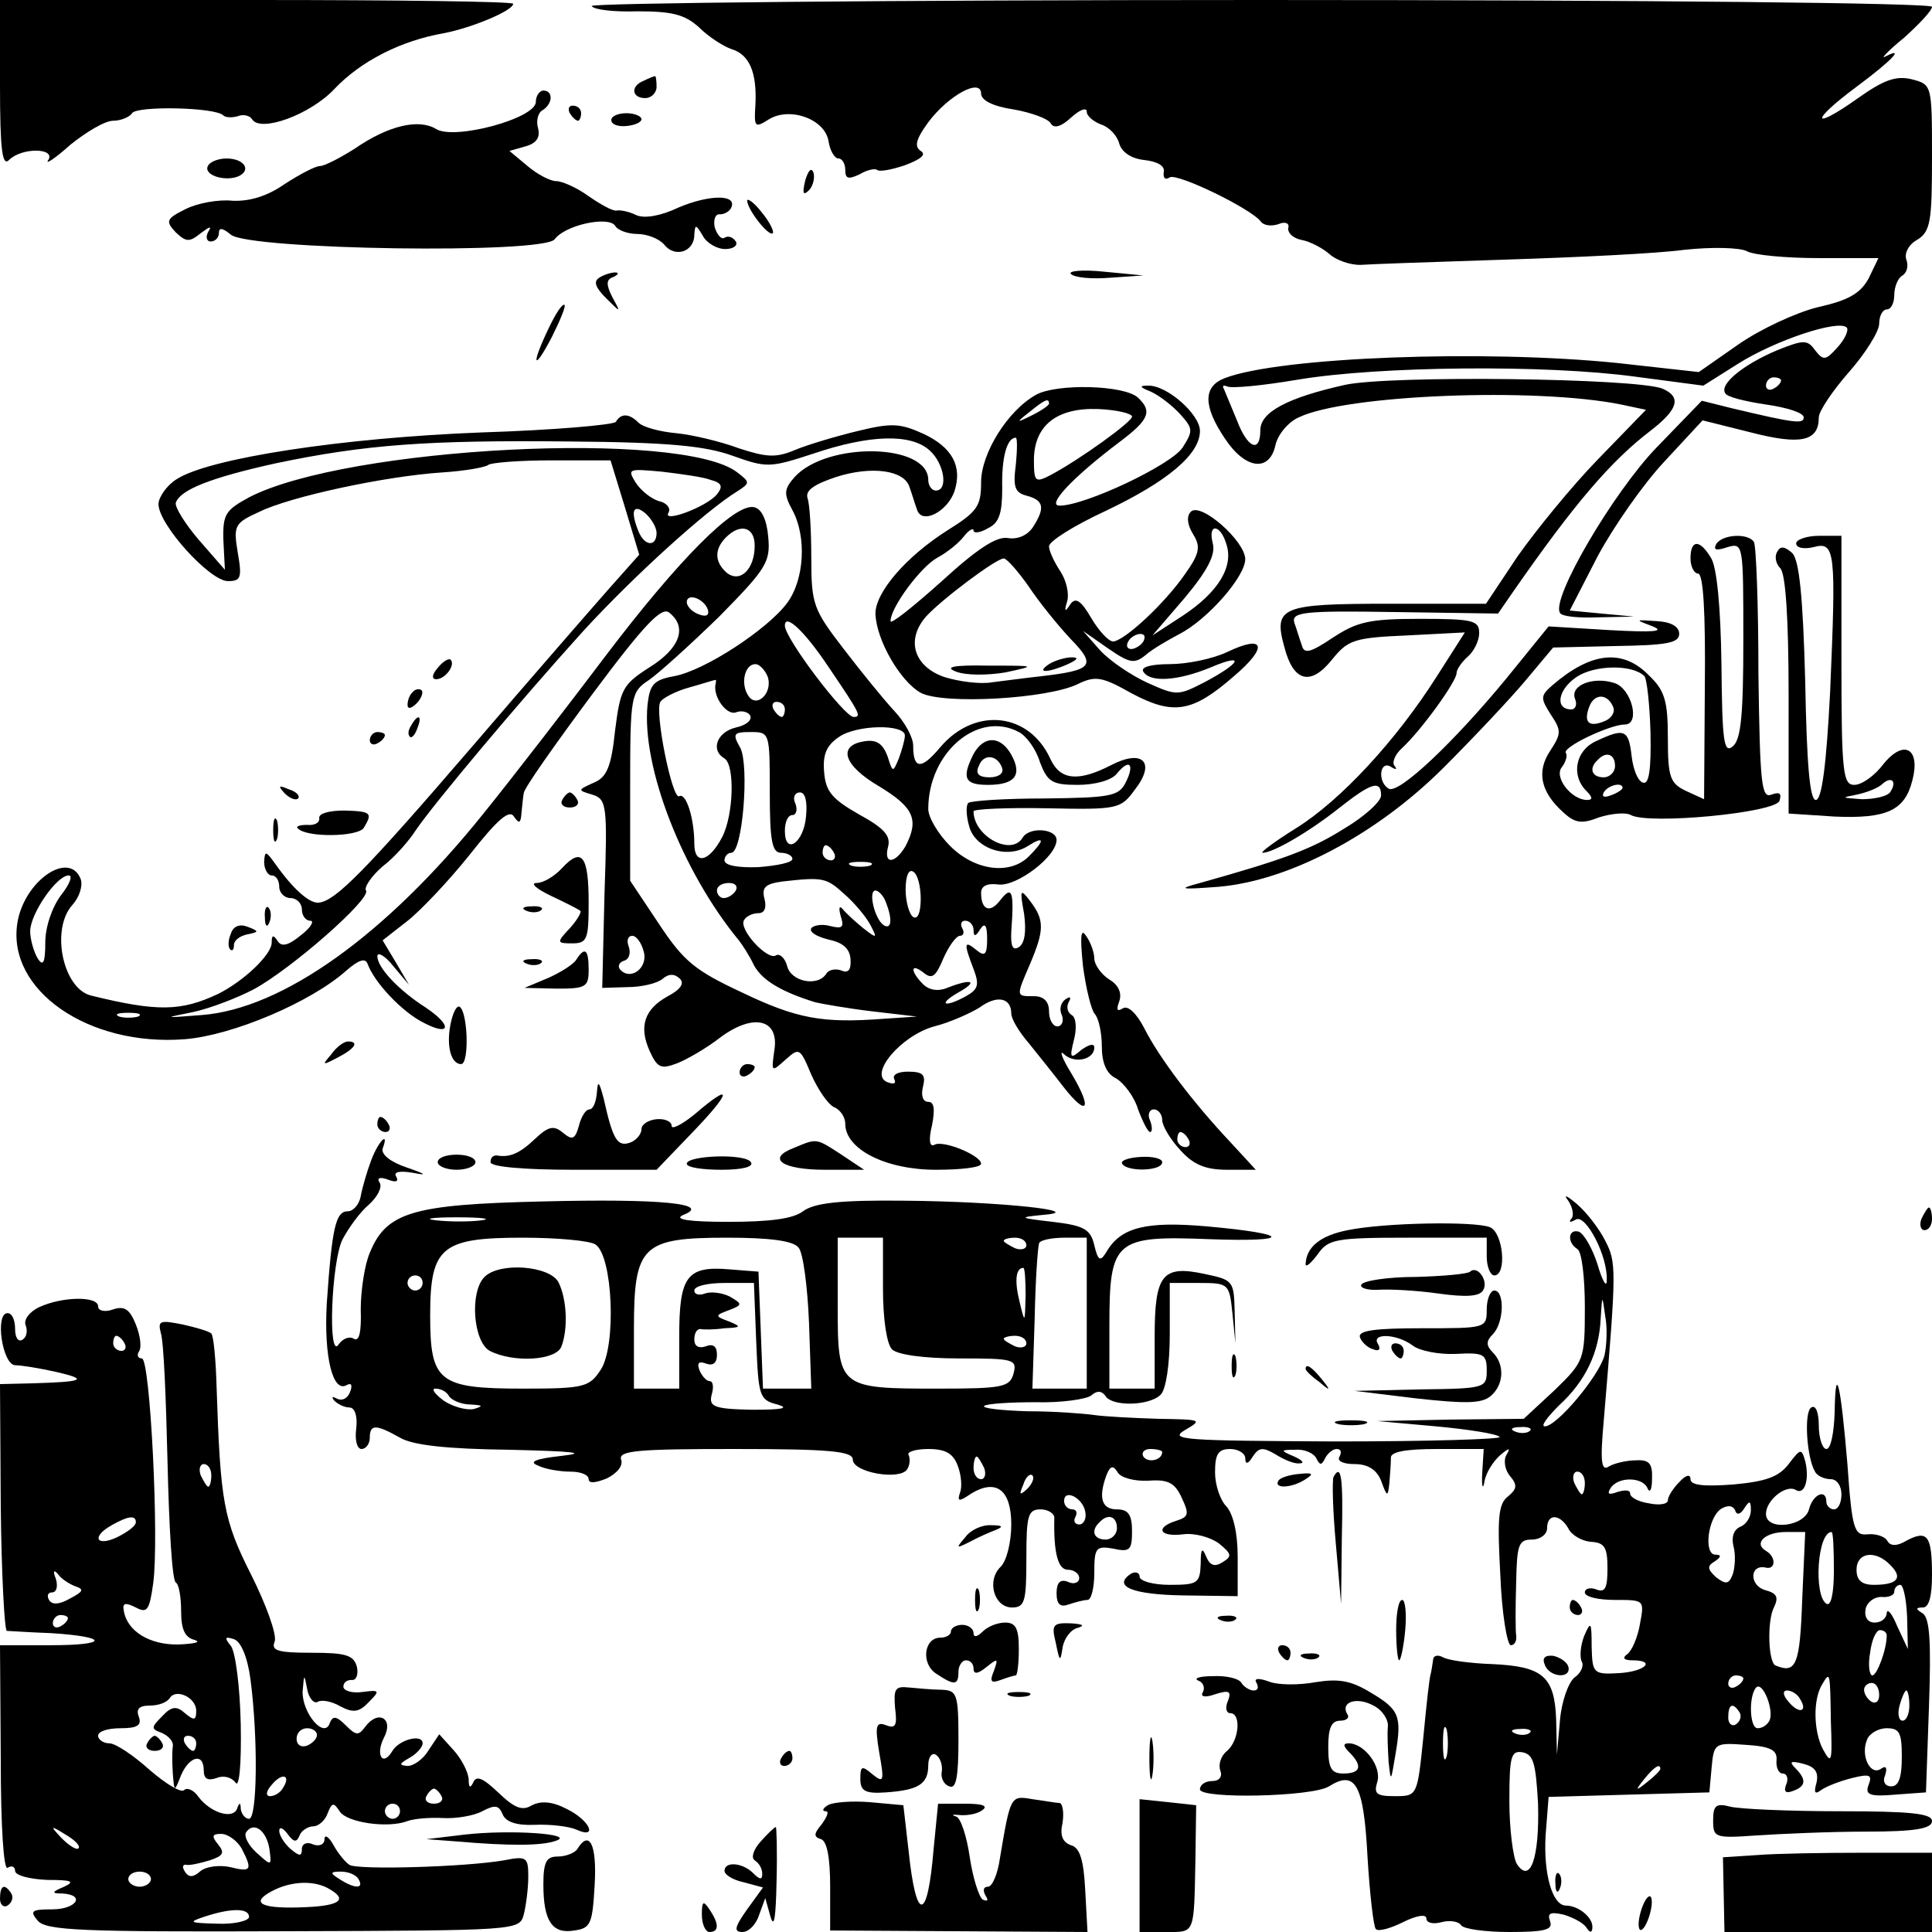 <?xml version="1.0" standalone="no"?>
<!DOCTYPE svg PUBLIC "-//W3C//DTD SVG 20010904//EN"
 "http://www.w3.org/TR/2001/REC-SVG-20010904/DTD/svg10.dtd">
<svg version="1.0" xmlns="http://www.w3.org/2000/svg"
 width="256pt" height="256pt" viewBox="0 0 256 256"
 preserveAspectRatio="xMidYMid meet">
<g transform="translate(0,256) scale(0.1,-0.1)"
fill="#000000" stroke="none">
<path d="M0 2448 c0 -87 3 -109 12 -100 17 17 62 16 52 0 -5 -7 9 2 29 20 21
17 46 32 57 32 10 0 22 5 25 10 6 10 111 8 121 -3 3 -3 12 -3 19 -1 7 3 16 1
19 -4 11 -18 77 6 109 40 35 37 88 64 145 74 37 7 92 30 92 39 0 3 -153 5
-340 5 l-340 0 0 -112z"/>
<path d="M784 2552 c3 -5 30 -8 61 -7 45 0 62 -4 81 -21 13 -13 32 -25 43 -29
24 -7 34 -31 32 -73 -2 -31 -1 -32 18 -20 28 17 75 0 79 -30 2 -12 8 -22 13
-22 5 0 9 -7 9 -15 0 -12 4 -13 19 -6 10 6 20 8 23 6 3 -3 19 0 37 6 21 8 29
14 21 19 -9 6 -6 16 10 38 27 36 70 59 70 38 0 -9 16 -17 43 -21 23 -4 45 -12
49 -18 4 -8 14 -5 27 7 12 11 21 14 21 8 0 -6 9 -13 19 -17 10 -3 21 -14 24
-25 3 -11 15 -20 33 -22 18 -2 28 -8 26 -16 -1 -8 2 -11 8 -7 10 6 109 -42
121 -59 4 -5 14 -6 23 -3 9 4 15 1 13 -5 -1 -7 7 -14 18 -16 11 -2 28 -11 37
-19 9 -8 27 -14 40 -14 13 1 100 4 193 7 94 3 200 8 237 13 37 4 74 3 83 -2 9
-5 52 -9 95 -9 l79 0 -13 -27 c-11 -20 -27 -29 -67 -38 -29 -7 -76 -29 -105
-49 l-53 -37 -108 12 c-176 18 -447 8 -520 -20 -29 -11 -29 -37 0 -80 27 -41
59 -45 67 -9 3 14 17 31 31 37 62 30 313 40 427 17 l33 -7 -64 -66 c-35 -36
-82 -94 -106 -128 l-42 -63 -128 0 c-144 0 -154 -4 -139 -58 12 -46 35 -51 63
-16 21 26 29 29 99 32 l77 4 -37 -58 c-54 -85 -127 -164 -186 -201 -29 -18
-49 -33 -45 -33 14 0 62 28 101 59 43 34 56 38 56 17 0 -8 -22 -28 -49 -44
-43 -27 -77 -40 -191 -72 -30 -8 -27 -9 25 -5 93 8 209 69 298 158 40 40 89
92 109 116 l36 43 84 2 c66 1 83 4 83 16 0 10 -11 16 -30 17 -29 2 -29 2 -5
-7 17 -7 0 -8 -56 -5 l-82 5 -56 -69 c-70 -85 -143 -154 -156 -146 -15 9 -12
38 3 29 6 -4 9 -4 5 1 -4 4 0 15 10 24 25 23 72 88 72 99 0 5 7 15 15 22 8 7
15 21 15 31 0 17 -8 19 -79 19 -67 0 -83 -4 -115 -25 -30 -20 -38 -22 -41 -10
-3 8 -7 22 -10 30 -4 14 13 16 133 14 l137 -2 20 29 c80 115 129 173 183 214
36 28 40 44 15 55 -35 14 -362 18 -421 5 -76 -17 -112 -36 -112 -60 0 -31 -17
-24 -31 13 -7 17 -15 36 -17 41 -3 5 -1 6 4 4 5 -3 47 1 94 9 108 18 328 20
446 4 l91 -12 46 29 c49 31 133 59 144 48 3 -3 -2 -15 -12 -26 -16 -18 -19
-18 -30 -4 -10 14 -15 14 -50 0 -45 -19 -77 -45 -69 -57 2 -5 27 -11 54 -15
28 -4 50 -11 50 -17 0 -9 -11 -8 -95 12 l-40 10 -60 -62 c-57 -59 -140 -200
-128 -219 2 -5 25 -7 51 -6 l47 1 -43 4 -42 4 37 72 c21 39 60 95 88 125 l51
55 64 -16 c66 -17 90 -12 90 20 0 8 18 35 40 60 22 25 40 54 40 64 0 11 5 19
10 19 6 0 10 9 10 19 0 11 5 23 11 26 6 4 8 13 5 21 -3 8 3 20 14 26 18 11 20
24 20 109 0 97 0 97 -27 104 -21 5 -37 -1 -71 -25 -62 -44 -64 -31 -2 15 47
35 65 54 38 40 -7 -4 4 8 25 25 20 18 37 36 37 41 0 5 -367 9 -891 9 -489 0
-888 -4 -885 -8z m1576 -496 c0 -3 -4 -8 -10 -11 -5 -3 -10 -1 -10 4 0 6 5 11
10 11 6 0 10 -2 10 -4z"/>
<path d="M853 2453 c-18 -7 -16 -23 2 -23 8 0 15 7 15 15 0 8 -1 15 -2 14 -2
0 -9 -3 -15 -6z"/>
<path d="M710 2425 c0 -22 -108 -51 -132 -36 -23 14 -63 5 -108 -26 -19 -12
-40 -23 -46 -23 -6 0 -27 -11 -47 -24 -23 -16 -46 -23 -69 -22 -18 2 -46 -3
-62 -11 -26 -13 -27 -16 -13 -31 14 -13 18 -13 33 -1 12 9 15 10 10 2 -4 -7
-2 -13 3 -13 6 0 11 5 11 11 0 8 5 7 16 -2 24 -20 414 -26 429 -6 14 19 71 31
80 18 3 -6 17 -11 29 -11 13 0 29 -6 36 -14 14 -18 40 -10 40 13 1 14 2 14 11
-1 5 -10 19 -18 30 -18 11 0 17 5 14 10 -4 6 -10 8 -15 5 -4 -3 -10 4 -13 14
-2 10 1 18 7 17 6 0 13 4 15 9 8 18 -30 17 -70 0 -23 -11 -45 -15 -56 -10 -10
5 -22 7 -26 6 -5 -1 -21 8 -37 19 -15 11 -35 20 -43 20 -8 0 -25 9 -38 20
l-24 20 21 6 c15 4 20 12 17 24 -3 10 0 21 6 24 14 9 14 26 1 26 -5 0 -10 -7
-10 -15z"/>
<path d="M755 2410 c3 -5 8 -10 11 -10 2 0 4 5 4 10 0 6 -5 10 -11 10 -5 0 -7
-4 -4 -10z"/>
<path d="M810 2401 c0 -6 9 -9 20 -8 11 1 20 5 20 9 0 4 -9 8 -20 8 -11 0 -20
-4 -20 -9z"/>
<path d="M276 2341 c-8 -12 20 -22 39 -15 19 8 9 24 -15 24 -10 0 -21 -4 -24
-9z"/>
<path d="M1067 2321 c-4 -17 -3 -21 5 -13 5 5 8 16 6 23 -3 8 -7 3 -11 -10z"/>
<path d="M990 2294 c1 -13 29 -48 34 -43 2 2 -4 15 -15 28 -10 13 -19 19 -19
15z"/>
<path d="M1419 2197 c5 -5 28 -7 52 -5 l44 3 -52 5 c-29 3 -48 1 -44 -3z"/>
<path d="M794 2192 c-8 -5 -5 -13 9 -27 20 -20 20 -20 8 2 -8 16 -8 23 2 26 6
3 8 6 2 6 -5 0 -15 -3 -21 -7z"/>
<path d="M727 2125 c-24 -50 -20 -58 4 -12 11 22 19 41 17 43 -3 2 -12 -12
-21 -31z"/>
<path d="M1373 2037 c-38 -21 -73 -78 -73 -116 0 -32 -5 -39 -45 -64 -55 -35
-95 -82 -95 -110 1 -35 33 -90 60 -105 30 -16 170 -8 209 12 23 11 32 9 71
-13 55 -29 80 -25 135 23 46 39 41 56 -9 32 -19 -9 -53 -16 -76 -16 -25 0 -39
-4 -35 -10 9 -15 47 -12 90 6 45 19 40 6 -9 -20 -35 -18 -37 -18 -75 -1 -22
10 -50 29 -63 43 l-23 26 33 -23 c29 -20 35 -21 50 -9 9 8 30 20 45 28 37 19
87 76 87 99 0 24 -59 76 -72 63 -6 -6 -5 -17 3 -30 10 -16 9 -25 -11 -53 -27
-39 -80 -88 -95 -89 -6 0 -19 14 -29 31 -14 24 -21 28 -28 18 -7 -11 -8 -9 -4
4 3 10 -1 28 -9 40 -8 12 -15 27 -15 33 0 7 34 28 75 47 82 39 125 75 125 106
0 22 -44 61 -69 60 -12 0 -11 -2 4 -8 11 -5 28 -18 39 -30 17 -19 17 -22 3
-44 -15 -23 -129 -77 -163 -77 -18 0 18 38 79 84 40 30 44 41 25 59 -18 17
-108 19 -135 4z m17 -12 c0 -2 -10 -9 -22 -15 -22 -11 -22 -10 -4 4 21 17 26
19 26 11z m110 -17 c0 -7 -68 -56 -107 -77 -21 -11 -23 -10 -23 19 0 46 30 70
85 68 25 -1 45 -6 45 -10z m-154 -64 c-4 -30 -1 -37 15 -41 22 -6 24 -16 8
-41 -7 -11 -20 -17 -33 -15 -15 3 -41 -14 -88 -57 -38 -34 -68 -58 -68 -53 0
18 40 72 62 84 13 7 28 19 35 28 7 9 13 12 13 8 0 -4 9 -3 19 3 15 7 19 20 19
53 -1 40 6 67 18 67 2 0 2 -16 0 -36z m279 -105 c10 -30 -11 -64 -58 -95 l-40
-26 43 50 c30 36 41 57 37 72 -7 27 10 26 18 -1z m-262 -56 c14 -21 39 -52 56
-70 34 -35 29 -41 -39 -49 -19 -2 -48 -6 -65 -8 -16 -3 -45 1 -64 7 -40 14
-51 49 -24 80 21 23 93 77 103 77 4 0 19 -17 33 -37z m152 -73 c-3 -5 -11 -10
-16 -10 -6 0 -7 5 -4 10 3 6 11 10 16 10 6 0 7 -4 4 -10z"/>
<path d="M1390 1680 c-18 -12 -2 -12 25 0 13 6 15 9 5 9 -8 0 -22 -4 -30 -9z"/>
<path d="M1267 1670 c13 -5 41 -5 65 -1 42 9 41 9 -22 9 -48 1 -59 -2 -43 -8z"/>
<path d="M816 2001 c-3 -4 -83 -11 -178 -14 -183 -7 -361 -34 -404 -62 -13 -8
-24 -24 -24 -33 0 -27 68 -102 92 -102 17 0 19 4 13 38 -6 36 -4 39 29 54 41
20 166 47 242 52 31 2 58 7 61 10 4 3 41 6 84 6 l78 0 19 -62 19 -63 -40 -45
c-22 -25 -104 -119 -182 -210 -142 -165 -180 -203 -202 -206 -12 -2 -34 17
-58 51 -13 18 -14 18 -15 3 0 -10 5 -18 10 -18 6 0 10 -7 10 -15 0 -8 7 -15
15 -15 8 0 15 -7 15 -15 0 -8 5 -15 11 -15 6 0 1 -9 -12 -19 -17 -14 -26 -16
-31 -8 -6 9 -8 8 -8 -2 0 -16 -37 -51 -71 -68 -49 -23 -80 -24 -169 -2 -37 10
-53 88 -24 120 9 10 14 25 11 34 -15 39 -75 -2 -84 -58 -14 -89 94 -164 222
-154 63 5 167 49 214 91 16 14 25 17 28 9 9 -25 46 -64 74 -78 36 -19 39 -4 3
20 -36 23 -64 53 -64 68 0 6 10 1 21 -13 l21 -25 -17 29 -18 30 32 25 c17 13
55 53 83 88 37 47 53 61 59 51 7 -10 9 -9 10 5 1 9 2 21 3 26 0 6 41 64 90
130 70 94 93 118 103 109 24 -19 14 -47 -26 -72 -36 -23 -39 -29 -46 -84 -5
-48 -11 -62 -28 -69 -22 -10 -22 -10 -2 -16 19 -6 20 -14 16 -131 l-3 -125 33
1 c19 0 40 5 47 11 8 7 16 7 23 0 6 -6 1 -14 -16 -23 -31 -17 -39 -40 -24 -73
10 -22 15 -24 36 -16 13 5 39 20 57 34 44 33 79 25 72 -17 -4 -29 -4 -29 15
-12 18 16 19 16 34 -20 9 -20 22 -39 30 -43 8 -3 15 -13 15 -22 0 -34 54 -61
120 -61 33 0 60 3 60 8 0 11 -51 32 -62 25 -6 -3 -8 6 -3 26 4 21 3 31 -5 31
-7 0 -10 8 -7 20 4 16 0 20 -20 20 -13 0 -21 -4 -18 -10 3 -6 -1 -7 -9 -4 -26
10 18 62 62 74 20 5 47 17 60 25 23 17 42 13 42 -8 0 -7 10 -24 23 -39 12 -15
33 -41 46 -58 32 -41 39 -30 11 17 -13 21 -17 33 -10 26 14 -13 40 -7 40 9 0
6 -7 4 -17 -3 -15 -13 -16 -11 -10 13 4 15 3 30 -3 33 -6 4 -7 11 -4 17 4 7 2
8 -4 4 -6 -4 -9 -13 -5 -21 3 -8 0 -15 -6 -15 -6 0 -11 9 -11 20 0 13 -7 20
-20 20 -24 0 -24 -1 -5 43 19 45 19 58 0 83 -13 17 -14 16 -8 -17 3 -23 1 -39
-7 -44 -8 -5 -11 1 -10 21 4 53 1 61 -14 42 -14 -19 -26 -14 -26 9 0 9 8 13
23 11 24 -3 77 37 77 59 0 15 -36 18 -45 3 -15 -25 -65 2 -65 35 0 3 44 5 97
4 95 -2 98 -1 117 25 28 36 10 54 -32 32 -43 -22 -67 -20 -80 8 -28 62 -100
70 -146 16 -25 -30 -36 -30 -36 2 0 11 -11 31 -25 46 -14 15 -44 52 -67 82
-40 52 -43 59 -43 120 0 36 -2 72 -5 80 -3 10 8 18 38 28 47 15 90 9 97 -13 3
-8 7 -22 10 -30 6 -21 41 -3 50 25 10 32 -3 57 -41 75 -31 14 -42 15 -87 4
-29 -7 -66 -18 -83 -25 -26 -11 -38 -10 -75 2 -24 9 -62 18 -83 20 -22 2 -44
8 -50 14 -12 12 -23 13 -30 1z m155 -45 c45 -16 49 -16 107 3 74 25 129 27
154 4 19 -17 25 -53 8 -53 -5 0 -10 6 -10 14 0 49 -134 51 -177 4 -14 -16 -15
-22 -3 -44 19 -35 16 -92 -7 -123 -26 -35 -110 -90 -150 -97 -27 -5 -32 -11
-35 -38 -8 -82 46 -221 121 -312 4 -5 14 -20 20 -33 11 -20 36 -35 81 -49 8
-2 42 -8 75 -12 l60 -7 -45 -3 c-80 -6 -114 0 -187 35 -62 29 -77 41 -110 91
l-38 57 0 125 c0 121 1 125 25 141 13 9 55 47 93 84 62 63 68 72 65 105 -2 24
-9 38 -19 40 -26 5 -100 -70 -195 -195 -49 -65 -123 -161 -165 -213 -128 -159
-265 -257 -372 -265 -51 -4 -51 -4 -11 4 23 5 59 19 80 30 50 27 156 120 149
131 -3 4 7 19 22 32 16 12 35 34 44 48 23 34 136 169 222 264 67 73 163 160
204 185 17 11 17 12 0 25 -73 57 -518 34 -647 -33 -31 -17 -35 -22 -34 -57 l2
-39 -34 39 c-19 22 -33 45 -31 50 6 17 46 33 132 52 119 25 202 31 390 29 132
-1 180 -6 216 -19z m-29 -32 c15 -4 16 -9 8 -19 -14 -17 -74 -39 -64 -24 3 6
-3 13 -13 15 -10 3 -24 14 -31 25 -11 18 -9 18 35 14 25 -3 55 -7 65 -11z
m-72 -70 c0 -19 -16 -18 -24 2 -11 27 -7 37 9 24 8 -7 15 -19 15 -26z m130
-17 c0 -31 -19 -50 -37 -36 -16 14 -17 31 -1 47 19 19 38 14 38 -11z m-62 -85
c2 -7 -2 -10 -12 -6 -9 3 -16 11 -16 16 0 13 23 5 28 -10z m160 -76 c42 -62
44 -66 33 -66 -12 0 -91 104 -91 121 0 17 26 -7 58 -55z m-81 -12 c8 -22 -15
-44 -26 -25 -10 16 -4 41 10 41 5 0 12 -7 16 -16z m-69 -11 c-3 -17 15 -41 27
-37 7 3 16 1 19 -4 3 -6 -5 -13 -19 -16 -25 -6 -34 -30 -15 -41 14 -9 12 -75
-3 -104 -17 -33 -37 -38 -37 -9 0 34 -11 68 -20 63 -9 -6 -33 112 -25 125 3 5
20 14 38 19 18 5 33 10 35 10 1 1 1 -2 0 -6z m92 -33 c0 -5 -2 -10 -4 -10 -3
0 -8 5 -11 10 -3 6 -1 10 4 10 6 0 11 -4 11 -10z m159 -35 c0 -5 -4 -19 -8
-30 -8 -19 -8 -19 -15 3 -6 16 -14 22 -29 20 -38 -5 -30 -32 18 -60 46 -28 53
-44 35 -79 -14 -24 -30 -25 -23 0 3 14 -6 24 -39 42 -35 20 -44 30 -46 56 -2
23 3 35 19 46 23 17 89 18 88 2z m151 5 c10 -5 23 -23 28 -40 10 -26 16 -30
50 -30 23 0 45 6 52 15 17 21 24 12 11 -13 -9 -17 -21 -19 -106 -20 -53 0 -99
-3 -102 -6 -3 -3 -3 -16 1 -30 7 -30 50 -45 78 -27 22 14 23 8 2 -13 -25 -26
-72 -20 -105 13 -16 16 -29 38 -29 49 0 75 66 131 120 102z m-330 -80 c0 -64
3 -80 15 -80 8 0 15 -4 15 -8 0 -5 -20 -9 -45 -11 -26 -1 -45 2 -45 9 0 5 4
10 9 10 15 0 24 115 12 139 -11 19 -9 21 14 21 25 0 25 -1 25 -80z m48 -32
c-3 -35 -28 -52 -28 -19 0 12 4 21 10 21 5 0 7 7 4 15 -4 8 -1 15 6 15 7 0 10
-12 8 -32z m37 -48 c3 -5 1 -10 -4 -10 -6 0 -11 5 -11 10 0 6 2 10 4 10 3 0 8
-4 11 -10z m48 -17 c-7 -2 -19 -2 -25 0 -7 3 -2 5 12 5 14 0 19 -2 13 -5z m67
-44 c0 -18 -4 -28 -10 -24 -5 3 -10 20 -10 36 0 18 4 28 10 24 6 -3 10 -20 10
-36z m-1139 5 c-12 -16 -21 -42 -21 -63 0 -27 -3 -32 -10 -21 -5 8 -10 25 -10
36 0 23 35 74 51 74 6 0 1 -12 -10 -26z m1037 2 c13 -11 29 -30 35 -41 10 -19
9 -19 -9 -5 -10 8 -23 20 -27 25 -5 6 -6 2 -3 -9 5 -15 2 -17 -14 -13 -11 3
-22 1 -25 -3 -3 -5 7 -11 23 -15 19 -4 28 -12 29 -26 1 -14 -3 -19 -12 -15 -8
3 -17 1 -20 -4 -11 -18 -47 -11 -52 10 -3 11 -10 17 -15 14 -11 -7 -50 35 -42
47 3 5 11 9 19 9 8 0 11 7 8 19 -4 15 1 20 24 23 53 6 58 5 81 -16z m-143 4
c-3 -5 -10 -10 -16 -10 -5 0 -9 5 -9 10 0 6 7 10 16 10 8 0 12 -4 9 -10z m199
-16 c9 -23 7 -36 -3 -30 -12 8 -21 46 -11 46 4 0 11 -7 14 -16z m116 -36 c0
-10 3 -9 9 1 6 9 9 5 9 -13 0 -21 -3 -24 -14 -15 -17 14 -17 9 -4 -25 8 -21 6
-27 -10 -36 -29 -16 -38 -11 -10 5 27 15 18 19 -15 6 -12 -5 -24 -3 -32 5 -17
17 -17 29 1 15 11 -9 16 -5 26 19 7 16 17 30 22 30 5 0 6 5 3 10 -3 6 -1 10 4
10 6 0 11 -6 11 -12z m-437 -29 c6 -21 -17 -39 -31 -24 -4 4 -2 10 5 12 7 2 9
11 6 19 -3 8 -1 14 5 14 5 0 12 -9 15 -21z m-670 -86 c-7 -2 -19 -2 -25 0 -7
3 -2 5 12 5 14 0 19 -2 13 -5z"/>
<path d="M1290 1561 c-16 -32 -12 -41 19 -41 36 0 46 13 31 40 -14 25 -36 26
-50 1z m38 -19 c2 -7 -5 -12 -17 -12 -14 0 -19 5 -14 15 6 17 25 15 31 -3z"/>
<path d="M2274 1839 c-4 -8 0 -9 15 -4 21 6 21 4 21 -123 0 -99 -3 -132 -14
-141 -12 -10 -14 7 -15 109 -1 75 -6 129 -14 141 -15 25 -27 24 -27 -1 0 -11
5 -20 10 -20 7 0 10 -52 9 -149 l-1 -150 -24 11 c-21 10 -24 18 -24 70 0 49
-4 63 -25 83 -35 36 -77 31 -128 -13 -16 -14 -16 -17 -2 -39 14 -21 14 -25 -1
-48 -18 -27 -13 -54 17 -81 16 -15 25 -16 48 -7 16 5 35 7 42 3 24 -13 192 3
197 19 3 10 0 12 -11 8 -13 -5 -15 15 -17 160 0 92 -3 170 -6 175 -8 12 -42
10 -50 -3z m-95 -175 c3 -3 7 -37 8 -75 1 -49 -2 -69 -10 -66 -7 2 -13 18 -15
35 -4 35 -9 38 -47 20 -27 -12 -34 -45 -13 -66 8 -8 9 -12 1 -12 -21 0 -45 31
-33 44 5 7 7 15 5 18 -7 7 58 38 78 38 21 0 9 48 -14 55 -28 9 -59 -3 -52 -21
3 -7 1 -14 -5 -14 -22 0 -18 26 7 43 24 16 74 17 90 1z m-41 -42 c2 -7 -4 -15
-13 -18 -20 -8 -27 -1 -19 20 7 18 25 17 32 -2z m2 -77 c0 -8 -7 -15 -15 -15
-16 0 -20 12 -8 23 11 12 23 8 23 -8z m10 -29 c0 -2 -7 -7 -16 -10 -8 -3 -12
-2 -9 4 6 10 25 14 25 6z"/>
<path d="M2380 1840 c0 -6 10 -8 23 -5 29 8 30 -5 22 -192 -5 -97 -11 -143
-19 -143 -8 0 -12 48 -14 157 -3 114 -8 160 -17 170 -10 9 -16 10 -20 2 -4 -6
-2 -16 4 -22 7 -7 11 -66 11 -168 l0 -157 61 -4 c69 -3 93 8 103 48 11 42 -11
55 -38 22 -12 -16 -29 -28 -39 -28 -15 0 -17 16 -17 165 l0 165 -30 0 c-16 0
-30 -5 -30 -10z m125 -329 c-3 -6 -21 -10 -38 -10 -27 2 -28 2 -7 6 14 3 29 9
34 14 12 11 20 4 11 -10z"/>
<path d="M580 1675 c-8 -9 -8 -15 -2 -15 12 0 26 19 19 26 -2 2 -10 -2 -17
-11z"/>
<path d="M547 1643 c-4 -3 -7 -11 -7 -17 0 -6 5 -5 12 2 6 6 9 14 7 17 -3 3
-9 2 -12 -2z"/>
<path d="M545 1599 c-4 -6 -5 -12 -2 -15 2 -3 7 2 10 11 7 17 1 20 -8 4z"/>
<path d="M490 1579 c0 -5 5 -7 10 -4 6 3 10 8 10 11 0 2 -4 4 -10 4 -5 0 -10
-5 -10 -11z"/>
<path d="M377 1509 c7 -7 15 -10 18 -7 3 3 -2 9 -12 12 -14 6 -15 5 -6 -5z"/>
<path d="M745 1500 c-3 -5 1 -10 10 -10 9 0 13 5 10 10 -3 6 -8 10 -10 10 -2
0 -7 -4 -10 -10z"/>
<path d="M423 1476 c1 -6 -6 -10 -16 -9 -10 0 -16 -2 -12 -5 12 -12 79 -11 87
1 12 20 10 22 -26 23 -20 0 -34 -4 -33 -10z"/>
<path d="M362 1460 c0 -14 2 -19 5 -12 2 6 2 18 0 25 -3 6 -5 1 -5 -13z"/>
<path d="M745 1410 c-10 -11 -25 -20 -34 -20 -9 0 0 -8 19 -17 19 -9 37 -18
39 -20 2 -1 -4 -12 -14 -23 -18 -19 -17 -20 3 -20 20 0 22 5 22 54 0 62 -9 74
-35 46z"/>
<path d="M351 1344 c0 -11 3 -14 6 -6 3 7 2 16 -1 19 -3 4 -6 -2 -5 -13z"/>
<path d="M698 1353 c7 -3 16 -2 19 1 4 3 -2 6 -13 5 -11 0 -14 -3 -6 -6z"/>
<path d="M306 1323 c-4 -9 -4 -18 -1 -21 3 -3 5 0 5 6 0 6 8 12 18 14 15 3 16
4 0 10 -10 4 -19 1 -22 -9z"/>
<path d="M1435 1280 c4 -30 11 -59 16 -64 5 -6 9 -25 9 -43 0 -21 6 -36 19
-42 10 -6 24 -24 29 -41 6 -16 13 -30 16 -30 3 0 3 7 0 15 -4 8 -1 15 5 15 6
0 11 -7 11 -14 0 -8 11 -26 24 -40 17 -19 33 -26 62 -26 l38 0 -35 38 c-47 50
-93 110 -113 150 -10 19 -21 30 -28 26 -8 -5 -9 -2 -5 9 4 11 -1 22 -13 29
-11 7 -20 20 -20 28 0 8 -5 22 -11 30 -7 11 -8 -1 -4 -40z m140 -230 c3 -5 1
-10 -4 -10 -6 0 -11 5 -11 10 0 6 2 10 4 10 3 0 8 -4 11 -10z"/>
<path d="M764 1289 c-3 -6 -20 -17 -38 -25 l-31 -13 43 -1 c38 0 42 2 42 25 0
27 -5 31 -16 14z"/>
<path d="M698 1283 c7 -3 16 -2 19 1 4 3 -2 6 -13 5 -11 0 -14 -3 -6 -6z"/>
<path d="M597 1203 c-6 -30 1 -53 14 -53 11 0 9 69 -2 76 -4 2 -9 -8 -12 -23z"/>
<path d="M439 1163 c-13 -15 -12 -15 9 -4 23 12 28 21 13 21 -5 0 -15 -7 -22
-17z"/>
<path d="M980 1139 c0 -5 5 -7 10 -4 6 3 10 8 10 11 0 2 -4 4 -10 4 -5 0 -10
-5 -10 -11z"/>
<path d="M791 1113 c-1 -13 -5 -23 -10 -23 -5 0 -11 -10 -14 -22 -5 -18 -9
-19 -21 -9 -12 10 -19 9 -37 -8 -21 -20 -34 -25 -51 -22 -5 0 -8 -3 -8 -9 0
-6 43 -10 110 -10 l110 0 48 50 c52 54 53 67 3 24 -17 -14 -31 -21 -31 -16 0
6 -9 10 -20 9 -11 -1 -20 -7 -20 -13 0 -7 -7 -15 -15 -18 -17 -6 -23 4 -35 58
-6 23 -8 25 -9 9z"/>
<path d="M500 1070 c0 -5 5 -10 11 -10 5 0 7 5 4 10 -3 6 -8 10 -11 10 -2 0
-4 -4 -4 -10z"/>
<path d="M492 1023 c-6 -16 -12 -37 -14 -48 -2 -11 -10 -20 -17 -20 -16 0 -21
-20 -28 -122 -4 -71 8 -120 27 -108 6 3 7 -1 4 -9 -3 -9 -11 -13 -18 -9 -6 3
-7 2 -3 -3 5 -5 14 -9 20 -9 7 0 11 -11 9 -28 -2 -15 1 -27 7 -27 6 0 11 7 11
15 0 18 8 18 40 0 17 -10 62 -15 145 -16 83 -2 105 -4 70 -8 -36 -4 -45 -8
-32 -13 10 -5 30 -8 43 -8 13 0 24 -4 24 -10 0 -6 9 -5 24 1 14 7 22 17 19 25
-4 12 23 14 151 14 126 0 156 -3 156 -14 0 -17 62 -28 72 -13 4 6 4 15 2 19
-3 4 9 8 26 8 23 0 33 -6 39 -22 5 -13 6 -29 3 -36 -4 -12 -1 -12 15 -1 33 20
53 5 53 -41 0 -23 -6 -48 -14 -56 -19 -18 -9 -54 15 -54 17 0 19 8 19 65 0 57
2 65 19 65 10 0 19 -6 18 -12 -1 -46 5 -68 18 -68 8 0 15 -5 15 -11 0 -6 -7
-9 -15 -5 -10 4 -15 -1 -15 -15 0 -15 5 -19 16 -15 9 3 20 6 25 6 5 0 9 16 9
36 0 33 2 36 25 32 22 -5 25 -2 25 23 0 22 -5 29 -20 29 -20 0 -25 15 -14 45
5 13 9 14 15 4 4 -7 22 -12 41 -11 26 2 35 -3 44 -23 10 -21 9 -25 -7 -30 -29
-9 -23 -22 9 -18 15 2 36 -4 47 -12 17 -14 18 -17 5 -25 -11 -7 -17 -4 -22 8
-5 12 -7 10 -7 -10 -1 -26 -4 -28 -41 -28 -22 0 -40 5 -40 11 0 5 -5 7 -11 4
-26 -17 2 -28 69 -29 l72 -1 0 52 c0 32 -6 57 -15 67 -8 8 -15 28 -15 45 0 24
4 31 20 31 11 0 20 -6 20 -12 0 -9 4 -8 10 2 8 12 13 13 30 3 11 -7 25 -13 32
-12 7 0 4 4 -7 9 -19 8 -19 9 2 9 12 1 24 -5 27 -11 5 -10 7 -10 12 0 3 6 10
12 15 12 6 0 7 -4 4 -10 -4 -6 5 -10 20 -10 17 0 29 -7 35 -22 8 -22 9 -22 11
-3 1 11 2 26 2 33 -1 8 18 12 61 12 l62 0 -2 -32 c-1 -18 1 -23 3 -11 2 12 12
27 21 35 12 10 14 10 8 0 -4 -7 -2 -20 5 -28 10 -12 9 -17 -3 -27 -13 -10 -14
-30 -10 -104 2 -51 9 -93 14 -93 5 0 8 6 7 13 -1 6 -1 38 0 70 1 50 3 57 21
57 11 0 20 7 20 15 0 20 17 19 28 0 4 -9 18 -17 30 -18 18 -1 22 -7 22 -35 0
-26 -3 -33 -15 -28 -8 3 -15 1 -15 -4 0 -6 18 -10 40 -10 39 0 39 0 33 -32 -3
-18 -11 -36 -17 -40 -7 -5 -4 -8 7 -8 32 0 17 -15 -18 -17 -34 -2 -35 0 -36
35 0 33 -1 35 -10 14 -5 -13 -6 -28 -3 -34 3 -5 -1 -15 -10 -21 -8 -7 -17 -32
-19 -57 l-4 -45 -1 46 c-2 58 -18 71 -85 74 -29 1 -58 5 -65 9 -7 4 -13 2 -13
-3 -1 -6 -2 -14 -3 -18 -2 -5 -6 -43 -10 -85 -8 -78 -8 -78 -38 -78 -24 0 -28
3 -23 19 6 20 -17 51 -38 51 -8 0 -7 -4 1 -12 18 -18 15 -28 -8 -28 -16 0 -20
7 -20 35 0 25 4 35 16 35 8 0 13 4 9 9 -9 16 13 23 35 11 12 -6 20 -19 19 -28
-1 -9 0 -30 1 -47 3 -27 3 -26 9 10 9 52 5 60 -34 83 -25 15 -41 18 -72 13
-22 -4 -50 -4 -62 1 -14 5 -20 4 -16 -2 3 -6 2 -10 -4 -10 -5 0 -13 5 -16 10
-3 6 -21 10 -38 9 -18 0 -26 -3 -19 -6 6 -2 9 -9 6 -15 -4 -6 2 -8 16 -3 19 6
22 4 17 -9 -4 -9 -2 -16 3 -16 15 0 12 -36 -4 -50 -8 -6 -12 -18 -9 -26 3 -8
-1 -14 -11 -14 -9 0 -16 -5 -16 -11 0 -13 149 -10 171 4 35 22 46 3 51 -93 3
-50 8 -93 11 -96 3 -4 20 1 36 9 18 9 31 11 31 5 0 -6 9 -8 20 -5 11 3 23 1
26 -4 3 -5 32 -9 64 -9 47 0 58 3 54 14 -4 11 0 13 18 9 13 -4 26 -11 30 -17
5 -8 8 -7 8 1 0 13 -19 28 -35 28 -18 0 -30 42 -27 93 l4 51 106 3 107 3 3 33
c3 32 4 33 45 30 33 -2 42 -7 41 -20 -1 -10 3 -18 8 -18 6 0 8 -7 5 -14 -4
-10 -1 -13 9 -9 17 6 18 15 3 30 -9 9 -6 10 10 6 16 -4 21 -11 18 -25 -4 -14
-2 -16 6 -10 7 5 25 12 41 16 24 6 27 4 22 -9 -5 -13 1 -16 35 -13 l41 3 4
114 c3 86 1 116 -8 123 -10 6 -10 8 0 8 8 0 12 15 12 43 0 52 -6 60 -33 46
-13 -8 -22 -8 -26 -1 -3 6 -15 10 -26 9 -18 -2 -21 6 -27 92 -9 108 -16 138
-17 69 -1 -27 -5 -48 -11 -48 -5 0 -10 14 -10 31 0 17 -4 28 -10 24 -10 -6 -6
-67 5 -85 3 -6 13 -10 21 -10 8 0 14 -9 14 -20 0 -11 -4 -20 -10 -20 -5 0 -10
5 -10 10 0 18 -18 10 -23 -10 -6 -23 -57 -29 -57 -6 0 18 26 39 39 32 12 -8
19 13 13 38 -5 17 -6 17 -22 -4 -13 -17 -30 -23 -73 -27 -40 -3 -57 -1 -57 7
0 7 -6 6 -15 -4 -8 -8 -15 -19 -15 -24 0 -5 -11 -7 -25 -4 -14 2 -25 8 -25 13
0 5 -7 5 -17 2 -11 -4 -14 -3 -9 5 10 16 43 15 49 0 3 -7 6 -2 6 12 1 21 -4
26 -21 25 -13 0 -29 -4 -36 -8 -10 -7 -12 5 -7 60 17 202 17 210 2 239 -8 16
-25 38 -38 49 -13 11 -18 13 -11 4 6 -9 8 -20 4 -24 -4 -5 -1 -5 6 -1 13 8 43
-49 41 -81 0 -10 -6 0 -12 21 -7 22 -18 41 -25 44 -14 4 -16 -14 -2 -23 6 -3
10 -38 10 -77 0 -70 -1 -72 -40 -110 l-41 -38 -97 -1 -97 -2 78 -7 c43 -4 81
-10 84 -14 4 -3 -95 -6 -218 -6 -199 1 -221 2 -199 15 24 14 22 14 -35 15 -33
1 -71 3 -85 5 -14 2 -53 5 -88 5 -35 1 -61 4 -58 7 3 3 34 5 68 5 34 -1 68 4
74 9 8 7 14 6 19 -1 9 -14 58 -13 73 2 7 7 12 40 12 80 l0 68 39 0 c39 0 40
-1 44 -40 l4 -40 -1 42 c-1 41 -2 42 -40 50 -56 12 -66 -1 -66 -83 l0 -69 -30
0 -30 0 0 83 c0 114 7 120 133 115 111 -4 108 7 -4 17 -80 7 -114 -1 -133 -34
-8 -13 -11 -12 -16 9 -5 21 -13 26 -55 31 -44 5 -46 6 -15 9 66 5 -55 18 -181
19 -87 1 -120 -3 -135 -14 -13 -10 -44 -14 -99 -14 -51 0 -73 3 -60 9 39 15
-28 22 -187 18 -171 -4 -206 -14 -228 -68 -7 -16 -12 -51 -12 -75 1 -30 -2
-43 -9 -39 -6 4 -15 0 -20 -7 -15 -24 -10 110 5 139 8 15 23 36 35 46 11 10
18 23 14 29 -4 6 0 8 11 4 10 -4 15 -3 11 4 -4 6 4 8 22 5 20 -4 18 -2 -8 7
-21 7 -34 17 -32 25 9 24 -5 11 -15 -15z m146 -80 c-15 -2 -42 -2 -60 0 -18 2
-6 4 27 4 33 0 48 -2 33 -4z m151 -32 c23 -15 28 -134 7 -166 -15 -23 -22 -25
-103 -25 -112 0 -123 9 -123 97 0 91 15 103 123 103 45 0 89 -4 96 -9z m269
-4 c6 -6 12 -51 14 -100 l3 -87 -32 0 -32 0 -3 78 -3 77 -38 3 c-57 5 -67 -9
-67 -89 l0 -69 -30 0 -30 0 0 80 c0 110 11 120 124 120 55 0 87 -4 94 -13z
m112 -55 c0 -40 5 -73 12 -80 7 -7 42 -12 89 -12 72 0 77 -1 72 -20 -5 -18
-14 -20 -100 -20 -132 0 -133 1 -133 110 l0 90 30 0 30 0 0 -68z m190 58 c0
-5 -7 -7 -15 -4 -8 4 -15 8 -15 10 0 2 7 4 15 4 8 0 15 -4 15 -10z m80 -90 l0
-100 -36 0 -36 0 3 93 c1 50 4 95 6 100 2 4 17 7 34 7 l29 0 0 -100z m-81 23
c-1 -37 -1 -37 -8 -8 -7 28 -5 45 5 45 2 0 3 -17 3 -37z m-799 17 c0 -5 -4
-10 -10 -10 -5 0 -10 5 -10 10 0 6 5 10 10 10 6 0 10 -4 10 -10z m442 -77 c3
-73 4 -78 28 -84 17 -5 6 -7 -33 -7 -51 1 -58 4 -54 20 3 10 2 18 -3 18 -4 0
-10 7 -13 14 -4 10 -1 13 9 9 9 -3 14 1 14 12 0 11 -5 15 -15 11 -9 -3 -15 0
-15 9 0 8 3 14 8 14 4 -1 18 -1 32 1 22 1 23 2 6 9 -19 7 -19 8 0 15 18 7 18
8 1 18 -10 5 -25 7 -33 4 -8 -3 -14 -1 -14 4 0 6 18 10 40 10 l39 0 3 -77z
m1124 -19 c-7 -27 -63 -94 -79 -94 -6 0 3 12 19 28 35 32 53 70 55 115 2 32 2
32 6 3 3 -15 2 -39 -1 -52z m-766 16 c0 -5 -7 -7 -15 -4 -8 4 -15 8 -15 10 0
2 7 4 15 4 8 0 15 -4 15 -10z m-765 -70 c3 -5 16 -11 28 -11 17 -1 18 -2 5 -6
-10 -2 -28 3 -40 11 -12 9 -17 16 -11 16 7 0 15 -4 18 -10z m1432 -46 c-3 -3
-12 -4 -19 -1 -8 3 -5 6 6 6 11 1 17 -2 13 -5z m-487 -28 c0 -11 -19 -15 -25
-6 -3 5 1 10 9 10 9 0 16 -2 16 -4z m-236 -21 c3 -8 1 -15 -4 -15 -6 0 -10 7
-10 15 0 8 2 15 4 15 2 0 6 -7 10 -15z m57 -28 c-10 -9 -11 -8 -5 6 3 10 9 15
12 12 3 -3 0 -11 -7 -18z m739 8 c0 -8 -2 -15 -4 -15 -2 0 -6 7 -10 15 -3 8
-1 15 4 15 6 0 10 -7 10 -15z m-662 -38 c2 -9 -2 -17 -8 -17 -6 0 -8 5 -5 10
3 6 1 10 -4 10 -6 0 -11 5 -11 11 0 17 25 4 28 -14z m873 4 c7 11 9 11 9 -2 0
-9 -6 -19 -14 -22 -9 -4 -12 -14 -9 -26 3 -11 2 -28 -1 -37 -5 -13 -9 -14 -22
-4 -12 11 -12 15 -2 21 9 6 9 9 1 9 -16 0 -10 50 8 61 9 5 15 4 18 -2 2 -7 7
-6 12 2z m-831 -26 c0 -8 -7 -15 -15 -15 -16 0 -20 12 -8 23 11 12 23 8 23 -8z
m908 -95 c-3 -86 -8 -98 -35 -87 -10 3 -12 60 -2 78 6 13 3 18 -12 22 -21 6
-21 34 0 30 14 -4 15 14 1 22 -17 10 -1 25 26 25 l26 0 -4 -90z m42 39 c0 -31
-4 -48 -10 -44 -17 11 -12 95 7 95 2 0 3 -23 3 -51z m75 7 c17 -17 9 -26 -22
-26 -16 0 -23 6 -23 20 0 23 25 27 45 6z m22 -68 l1 -43 -14 30 c-7 17 -13 24
-14 18 0 -7 -7 -13 -16 -13 -9 0 -14 7 -12 18 2 9 11 16 21 16 9 -1 17 2 17 7
0 5 4 9 8 9 4 0 8 -19 9 -42z m-27 -25 c0 -19 -13 -53 -19 -53 -4 0 -6 14 -3
30 2 17 8 30 13 30 5 0 9 -3 9 -7z m-190 -57 c0 -3 -4 -8 -10 -11 -5 -3 -10
-1 -10 4 0 6 5 11 10 11 6 0 10 -2 10 -4z m116 -57 c2 -55 1 -58 -11 -36 -12
24 -13 66 0 86 10 17 10 15 11 -50z m-82 0 c-3 -5 -9 -9 -15 -9 -11 0 -12 43
-2 54 9 9 25 -33 17 -45z m146 35 c0 -8 -4 -12 -10 -9 -5 3 -10 10 -10 16 0 5
5 9 10 9 6 0 10 -7 10 -16z m-105 -5 c11 -17 -1 -21 -15 -4 -8 9 -8 15 -2 15
6 0 14 -5 17 -11z m145 -9 c0 -11 -4 -20 -9 -20 -5 0 -7 9 -4 20 3 11 7 20 9
20 2 0 4 -9 4 -20z m-225 -9 c3 -5 1 -12 -5 -16 -5 -3 -10 1 -10 9 0 18 6 21
15 7z m-388 -58 c-3 -10 -5 -2 -5 17 0 19 2 27 5 18 2 -10 2 -26 0 -35z m110
31 c-3 -3 -12 -4 -19 -1 -8 3 -5 6 6 6 11 1 17 -2 13 -5z m493 -32 c0 -27 -4
-39 -14 -39 -8 0 -12 6 -8 15 3 10 1 13 -6 8 -14 -9 -27 18 -18 39 3 8 15 15
26 15 17 0 20 -6 20 -38z m-482 -62 c2 -71 -10 -107 -28 -80 -5 8 -10 46 -10
83 0 60 2 68 18 65 14 -3 17 -15 20 -68z m162 46 c0 -2 -8 -10 -17 -17 -16
-13 -17 -12 -4 4 13 16 21 21 21 13z"/>
<path d="M642 868 c-20 -20 -15 -86 7 -98 31 -16 88 -13 95 6 9 24 7 63 -4 85
-12 22 -78 27 -98 7z"/>
<path d="M1052 1039 c-37 -14 -16 -29 41 -29 l52 0 -30 20 c-34 22 -32 22 -63
9z"/>
<path d="M580 1020 c0 -5 11 -10 25 -10 14 0 25 5 25 10 0 6 -11 10 -25 10
-14 0 -25 -4 -25 -10z"/>
<path d="M910 1018 c0 -5 21 -8 46 -8 28 0 43 4 39 10 -7 12 -85 9 -85 -2z"/>
<path d="M1487 1018 c6 -11 53 -10 53 2 0 5 -13 8 -29 7 -16 -1 -27 -5 -24 -9z"/>
<path d="M2546 945 c-3 -8 -1 -15 4 -15 6 0 10 7 10 15 0 8 -2 15 -4 15 -2 0
-6 -7 -10 -15z"/>
<path d="M1786 930 c-36 -7 -55 -22 -56 -45 0 -5 7 1 16 13 14 20 23 22 120
22 l104 0 0 -25 c0 -14 5 -25 10 -25 17 0 12 57 -6 64 -21 8 -139 6 -188 -4z"/>
<path d="M1948 875 c-3 -3 -35 -6 -72 -7 -37 0 -69 -5 -72 -10 -3 -4 7 -8 23
-7 15 1 51 -1 79 -5 36 -5 54 -4 59 4 8 12 -7 34 -17 25z"/>
<path d="M1970 825 c0 -25 -1 -25 -86 -25 -62 0 -85 -3 -82 -12 2 -6 10 -14
18 -16 7 -3 10 0 6 7 -10 15 25 14 46 -2 9 -7 35 -12 57 -11 37 2 41 0 41 -22
0 -23 -2 -24 -87 -25 l-88 -2 82 -10 c64 -7 86 -7 98 3 18 15 19 42 3 58 -9 9
-9 15 0 24 15 15 16 58 2 58 -5 0 -10 -11 -10 -25z"/>
<path d="M52 828 c-13 -6 -21 -17 -18 -24 3 -8 1 -16 -4 -19 -6 -4 -10 3 -10
14 0 12 -4 21 -10 21 -17 0 -7 -68 10 -69 8 0 33 -4 55 -9 43 -10 36 -13 -33
-15 l-42 -1 1 -163 c1 -90 5 -163 8 -164 3 0 30 -2 59 -3 77 -5 76 -16 -1 -16
l-67 0 1 -150 c0 -93 4 -148 9 -145 6 4 10 1 10 -4 0 -6 19 -11 43 -12 32 0
37 -2 22 -9 -17 -7 -17 -9 -2 -9 31 -2 18 -21 -14 -21 -27 0 -30 -2 -19 -15
11 -13 58 -15 325 -14 312 1 313 1 319 22 3 12 6 35 6 50 0 26 -2 28 -32 22
-52 -9 -195 -13 -205 -6 -5 3 -15 15 -21 26 -6 11 -12 15 -12 8 0 -7 -7 -10
-15 -7 -8 4 -15 1 -15 -6 0 -10 -3 -10 -15 0 -8 7 -15 18 -15 24 0 6 5 4 11
-4 8 -11 12 -12 16 -2 2 6 11 12 18 12 7 0 16 8 19 17 6 15 8 15 16 3 9 -15
64 -23 90 -13 8 3 29 5 47 4 17 -1 41 3 52 9 17 9 22 8 27 -4 4 -10 18 -15 42
-14 21 1 45 -2 55 -6 30 -14 19 12 -12 27 -19 10 -34 11 -46 5 -13 -8 -23 -4
-45 17 -20 19 -29 23 -33 13 -4 -8 -6 -7 -6 5 -1 10 -10 27 -20 38 l-19 21
-14 -21 c-7 -12 -20 -21 -28 -21 -12 1 -11 3 3 11 9 5 17 14 17 19 0 13 -31 5
-40 -10 -13 -22 -23 -5 -11 18 13 25 -8 37 -25 14 -9 -12 -12 -12 -26 2 -12
12 -17 13 -21 3 -7 -22 -37 13 -36 42 2 23 2 24 6 3 2 -12 9 -20 14 -17 5 3
18 1 30 -6 17 -9 25 -8 38 6 15 15 14 16 -9 13 -14 -2 -25 2 -25 7 0 6 5 9 11
9 6 -1 9 7 7 17 -4 16 -15 19 -60 19 -46 0 -54 3 -49 15 3 9 -11 48 -31 88
-37 73 -41 97 -46 249 -1 36 -4 68 -7 71 -3 3 -20 8 -38 12 -30 6 -33 5 -29
-11 4 -11 7 -88 9 -172 2 -85 6 -156 11 -159 4 -2 7 -19 7 -38 0 -24 5 -35 18
-38 9 -3 0 -5 -21 -6 -39 -1 -69 18 -73 45 -2 10 2 11 16 4 15 -8 18 -4 23 32
8 58 -4 298 -15 298 -5 0 -7 4 -4 9 4 5 2 21 -4 36 -8 20 -15 25 -30 20 -11
-4 -20 -2 -20 4 0 14 -48 13 -78 -1z m113 -48 c3 -5 1 -10 -4 -10 -6 0 -11 5
-11 10 0 6 2 10 4 10 3 0 8 -4 11 -10z m115 -175 c0 -8 -2 -15 -4 -15 -2 0 -6
7 -10 15 -3 8 -1 15 4 15 6 0 10 -7 10 -15z m-100 -62 c0 -5 -11 -13 -25 -20
-28 -13 -34 1 -7 16 21 12 32 14 32 4z m-80 -85 c12 -4 10 -7 -7 -16 -14 -8
-24 -9 -28 -2 -3 5 -2 10 4 10 6 0 8 8 5 18 -4 10 -3 13 3 6 4 -6 15 -13 23
-16z m-10 -42 c0 -3 -4 -8 -10 -11 -5 -3 -10 -1 -10 4 0 6 5 11 10 11 6 0 10
-2 10 -4z m242 -82 c10 -77 9 -184 -2 -184 -5 0 -10 6 -11 13 0 9 -2 9 -5 0
-6 -14 -35 -5 -51 16 -6 9 -15 13 -19 9 -4 -4 -24 8 -46 27 -21 19 -45 35 -53
35 -8 0 -15 5 -15 10 0 6 13 10 30 10 22 0 28 4 24 15 -4 10 0 15 14 15 12 0
23 4 27 10 8 13 35 1 35 -17 0 -13 -3 -13 -15 -3 -11 10 -18 9 -30 -4 -15 -15
-15 -17 -1 -22 9 -4 16 -11 15 -18 -1 -6 -1 -22 0 -36 2 -25 2 -25 11 -2 11
25 30 30 30 6 0 -11 5 -14 17 -10 9 4 20 1 25 -6 5 -8 8 24 7 77 -1 50 -7 96
-13 104 -9 11 -8 13 4 9 9 -3 18 -23 22 -54z m88 -73 c0 -5 -6 -11 -13 -14 -8
-3 -14 1 -14 9 0 8 6 14 14 14 7 0 13 -4 13 -9z m-160 -11 c0 -5 -2 -10 -4
-10 -3 0 -8 5 -11 10 -3 6 -1 10 4 10 6 0 11 -4 11 -10z m115 -59 c-3 -6 -11
-11 -17 -11 -6 0 -6 6 2 15 14 17 26 13 15 -4z m210 -11 c3 -5 -1 -10 -10 -10
-9 0 -13 5 -10 10 3 6 8 10 10 10 2 0 7 -4 10 -10z m-55 -20 c0 -5 -4 -10 -10
-10 -5 0 -10 5 -10 10 0 6 5 10 10 10 6 0 10 -4 10 -10z m-426 -49 c-2 -3 -12
3 -22 13 -16 17 -16 18 5 5 12 -7 20 -15 17 -18z m253 -1 c3 -23 3 -23 -17 -5
-11 10 -17 22 -14 27 10 15 27 3 31 -22z m-37 1 c15 -29 13 -32 -15 -25 -14 3
-31 1 -39 -5 -10 -9 -16 -9 -21 -1 -4 6 -3 10 2 9 4 -1 18 2 31 6 18 6 20 10
11 21 -9 11 -8 14 4 14 9 0 21 -9 27 -19z m-120 -41 c0 -5 -7 -10 -15 -10 -8
0 -15 5 -15 10 0 6 7 10 15 10 8 0 15 -4 15 -10z m275 0 c8 -13 -5 -13 -25 0
-13 8 -13 10 2 10 9 0 20 -4 23 -10z m-37 -14 c22 -13 12 -21 -31 -23 -60 -3
-77 5 -47 21 26 14 58 15 78 2z m-108 -36 c0 -5 -19 -10 -42 -9 -37 1 -39 2
-18 9 36 12 60 12 60 0z"/>
<path d="M195 250 c-3 -5 1 -10 10 -10 9 0 13 5 10 10 -3 6 -8 10 -10 10 -2 0
-7 -4 -10 -10z"/>
<path d="M1845 770 c3 -5 8 -10 11 -10 2 0 4 5 4 10 0 6 -5 10 -11 10 -5 0 -7
-4 -4 -10z"/>
<path d="M1632 750 c0 -14 2 -19 5 -12 2 6 2 18 0 25 -3 6 -5 1 -5 -13z"/>
<path d="M1730 746 c0 -2 8 -10 18 -17 15 -13 16 -12 3 4 -13 16 -21 21 -21
13z"/>
<path d="M1773 673 c9 -2 25 -2 35 0 9 3 1 5 -18 5 -19 0 -27 -2 -17 -5z"/>
<path d="M1694 598 c-7 -11 18 -10 36 2 11 7 10 9 -8 7 -13 -1 -26 -5 -28 -9z"/>
<path d="M1767 603 c-2 -5 -1 -44 3 -88 l7 -80 1 88 c2 81 -1 98 -11 80z"/>
<path d="M1279 523 c-13 -15 -12 -15 6 -6 11 6 27 13 35 16 10 4 8 6 -6 6 -12
1 -28 -6 -35 -16z"/>
<path d="M1292 440 c0 -14 2 -19 5 -12 2 6 2 18 0 25 -3 6 -5 1 -5 -13z"/>
<path d="M1850 400 c0 -22 2 -40 4 -40 2 0 6 18 8 40 2 22 0 40 -4 40 -5 0 -8
-18 -8 -40z"/>
<path d="M2080 430 c0 -5 5 -10 11 -10 5 0 7 5 4 10 -3 6 -8 10 -11 10 -2 0
-4 -4 -4 -10z"/>
<path d="M1618 413 c7 -3 16 -2 19 1 4 3 -2 6 -13 5 -11 0 -14 -3 -6 -6z"/>
<path d="M1260 398 c0 -4 -6 -8 -14 -8 -22 0 -26 -35 -5 -48 24 -16 29 -15 29
3 0 8 5 15 10 15 6 0 10 -5 10 -11 0 -8 6 -7 17 2 15 12 16 12 10 -5 -6 -14
-4 -17 9 -12 8 3 18 6 20 6 2 0 4 16 4 35 0 27 -4 35 -18 35 -10 0 -23 -5 -30
-12 -7 -7 -12 -8 -12 -2 0 6 -7 11 -15 11 -8 0 -15 -4 -15 -9z"/>
<path d="M1399 383 c5 -25 6 -26 9 -6 2 12 11 24 20 26 10 3 7 5 -9 6 -24 1
-26 -2 -20 -26z"/>
<path d="M1695 370 c3 -5 8 -10 11 -10 2 0 4 5 4 10 0 6 -5 10 -11 10 -5 0 -7
-4 -4 -10z"/>
<path d="M1728 363 c7 -3 16 -2 19 1 4 3 -2 6 -13 5 -11 0 -14 -3 -6 -6z"/>
<path d="M2047 354 c6 -17 36 -19 31 -2 -2 6 -11 12 -20 14 -11 1 -15 -3 -11
-12z"/>
<path d="M1186 297 c3 -23 1 -28 -12 -23 -13 5 -15 0 -9 -36 7 -39 6 -41 -9
-29 -14 12 -16 11 -16 -6 0 -16 6 -20 34 -18 43 3 56 11 56 36 0 11 5 17 10
14 6 -4 9 -14 8 -22 -2 -9 3 -18 10 -20 9 -4 12 13 12 61 0 62 -2 66 -22 67
-13 0 -32 2 -44 3 -18 2 -20 -2 -18 -27z"/>
<path d="M1338 313 c6 -2 18 -2 25 0 6 3 1 5 -13 5 -14 0 -19 -2 -12 -5z"/>
<path d="M1523 230 c0 -25 2 -35 4 -22 2 12 2 32 0 45 -2 12 -4 2 -4 -23z"/>
<path d="M1035 230 c-3 -5 -1 -10 4 -10 6 0 11 5 11 10 0 6 -2 10 -4 10 -3 0
-8 -4 -11 -10z"/>
<path d="M1097 168 c-7 -4 -8 -8 -3 -8 5 0 2 -7 -5 -17 -11 -13 -11 -17 -1
-20 8 -3 12 -25 12 -63 l0 -58 171 -1 170 -1 -3 55 c-2 40 -7 57 -19 60 -11 4
-15 13 -11 30 2 14 0 25 -4 26 -5 0 -21 3 -36 5 -29 5 -29 5 -43 -78 -3 -21
-10 -38 -16 -38 -6 0 -7 -5 -3 -12 4 -6 3 -8 -4 -5 -5 4 -13 29 -17 56 -4 28
-12 52 -18 54 -7 2 -5 3 4 2 9 -1 23 1 30 6 9 6 2 9 -22 9 l-36 0 -6 -61 c-8
-96 -23 -97 -33 -2 l-7 61 -44 4 c-24 2 -50 0 -56 -4z"/>
<path d="M1510 88 l0 -88 35 0 c39 0 37 -4 39 97 l1 71 -37 4 -38 4 0 -88z"/>
<path d="M2270 148 c0 -23 2 -24 58 -20 31 2 96 5 145 5 65 0 87 4 87 14 0 10
-28 13 -122 13 -68 0 -133 3 -145 6 -19 5 -23 2 -23 -18z"/>
<path d="M615 129 l-50 -6 40 -3 c70 -6 113 -6 132 1 26 9 -61 15 -122 8z"/>
<path d="M1008 120 c-10 -11 -13 -22 -8 -25 6 -4 10 -11 10 -18 0 -8 -3 -8
-12 1 -14 14 -38 16 -38 3 0 -5 11 -12 25 -15 l26 -7 -21 -29 c-17 -24 -18
-30 -6 -30 8 0 18 10 22 23 l8 22 7 -25 c5 -16 7 0 8 48 1 39 0 72 -1 71 -2 0
-11 -9 -20 -19z"/>
<path d="M765 110 c-3 -5 -15 -10 -26 -10 -15 0 -19 -7 -19 -37 0 -49 12 -66
41 -61 22 3 24 9 27 61 3 53 -7 73 -23 47z"/>
<path d="M2329 102 l-46 -3 1 -49 1 -50 138 0 137 0 0 53 0 52 -93 0 c-50 0
-113 -1 -138 -3z"/>
<path d="M2061 64 c0 -11 3 -14 6 -6 3 7 2 16 -1 19 -3 4 -6 -2 -5 -13z"/>
<path d="M0 44 c0 -8 5 -12 10 -9 6 4 8 11 5 16 -9 14 -15 11 -15 -7z"/>
<path d="M2175 30 c-4 -12 -5 -24 -2 -27 3 -2 8 5 12 17 4 12 5 24 2 27 -3 2
-8 -5 -12 -17z"/>
<path d="M930 23 c0 -13 5 -23 10 -23 13 0 13 11 0 30 -8 12 -10 11 -10 -7z"/>
</g>
</svg>
